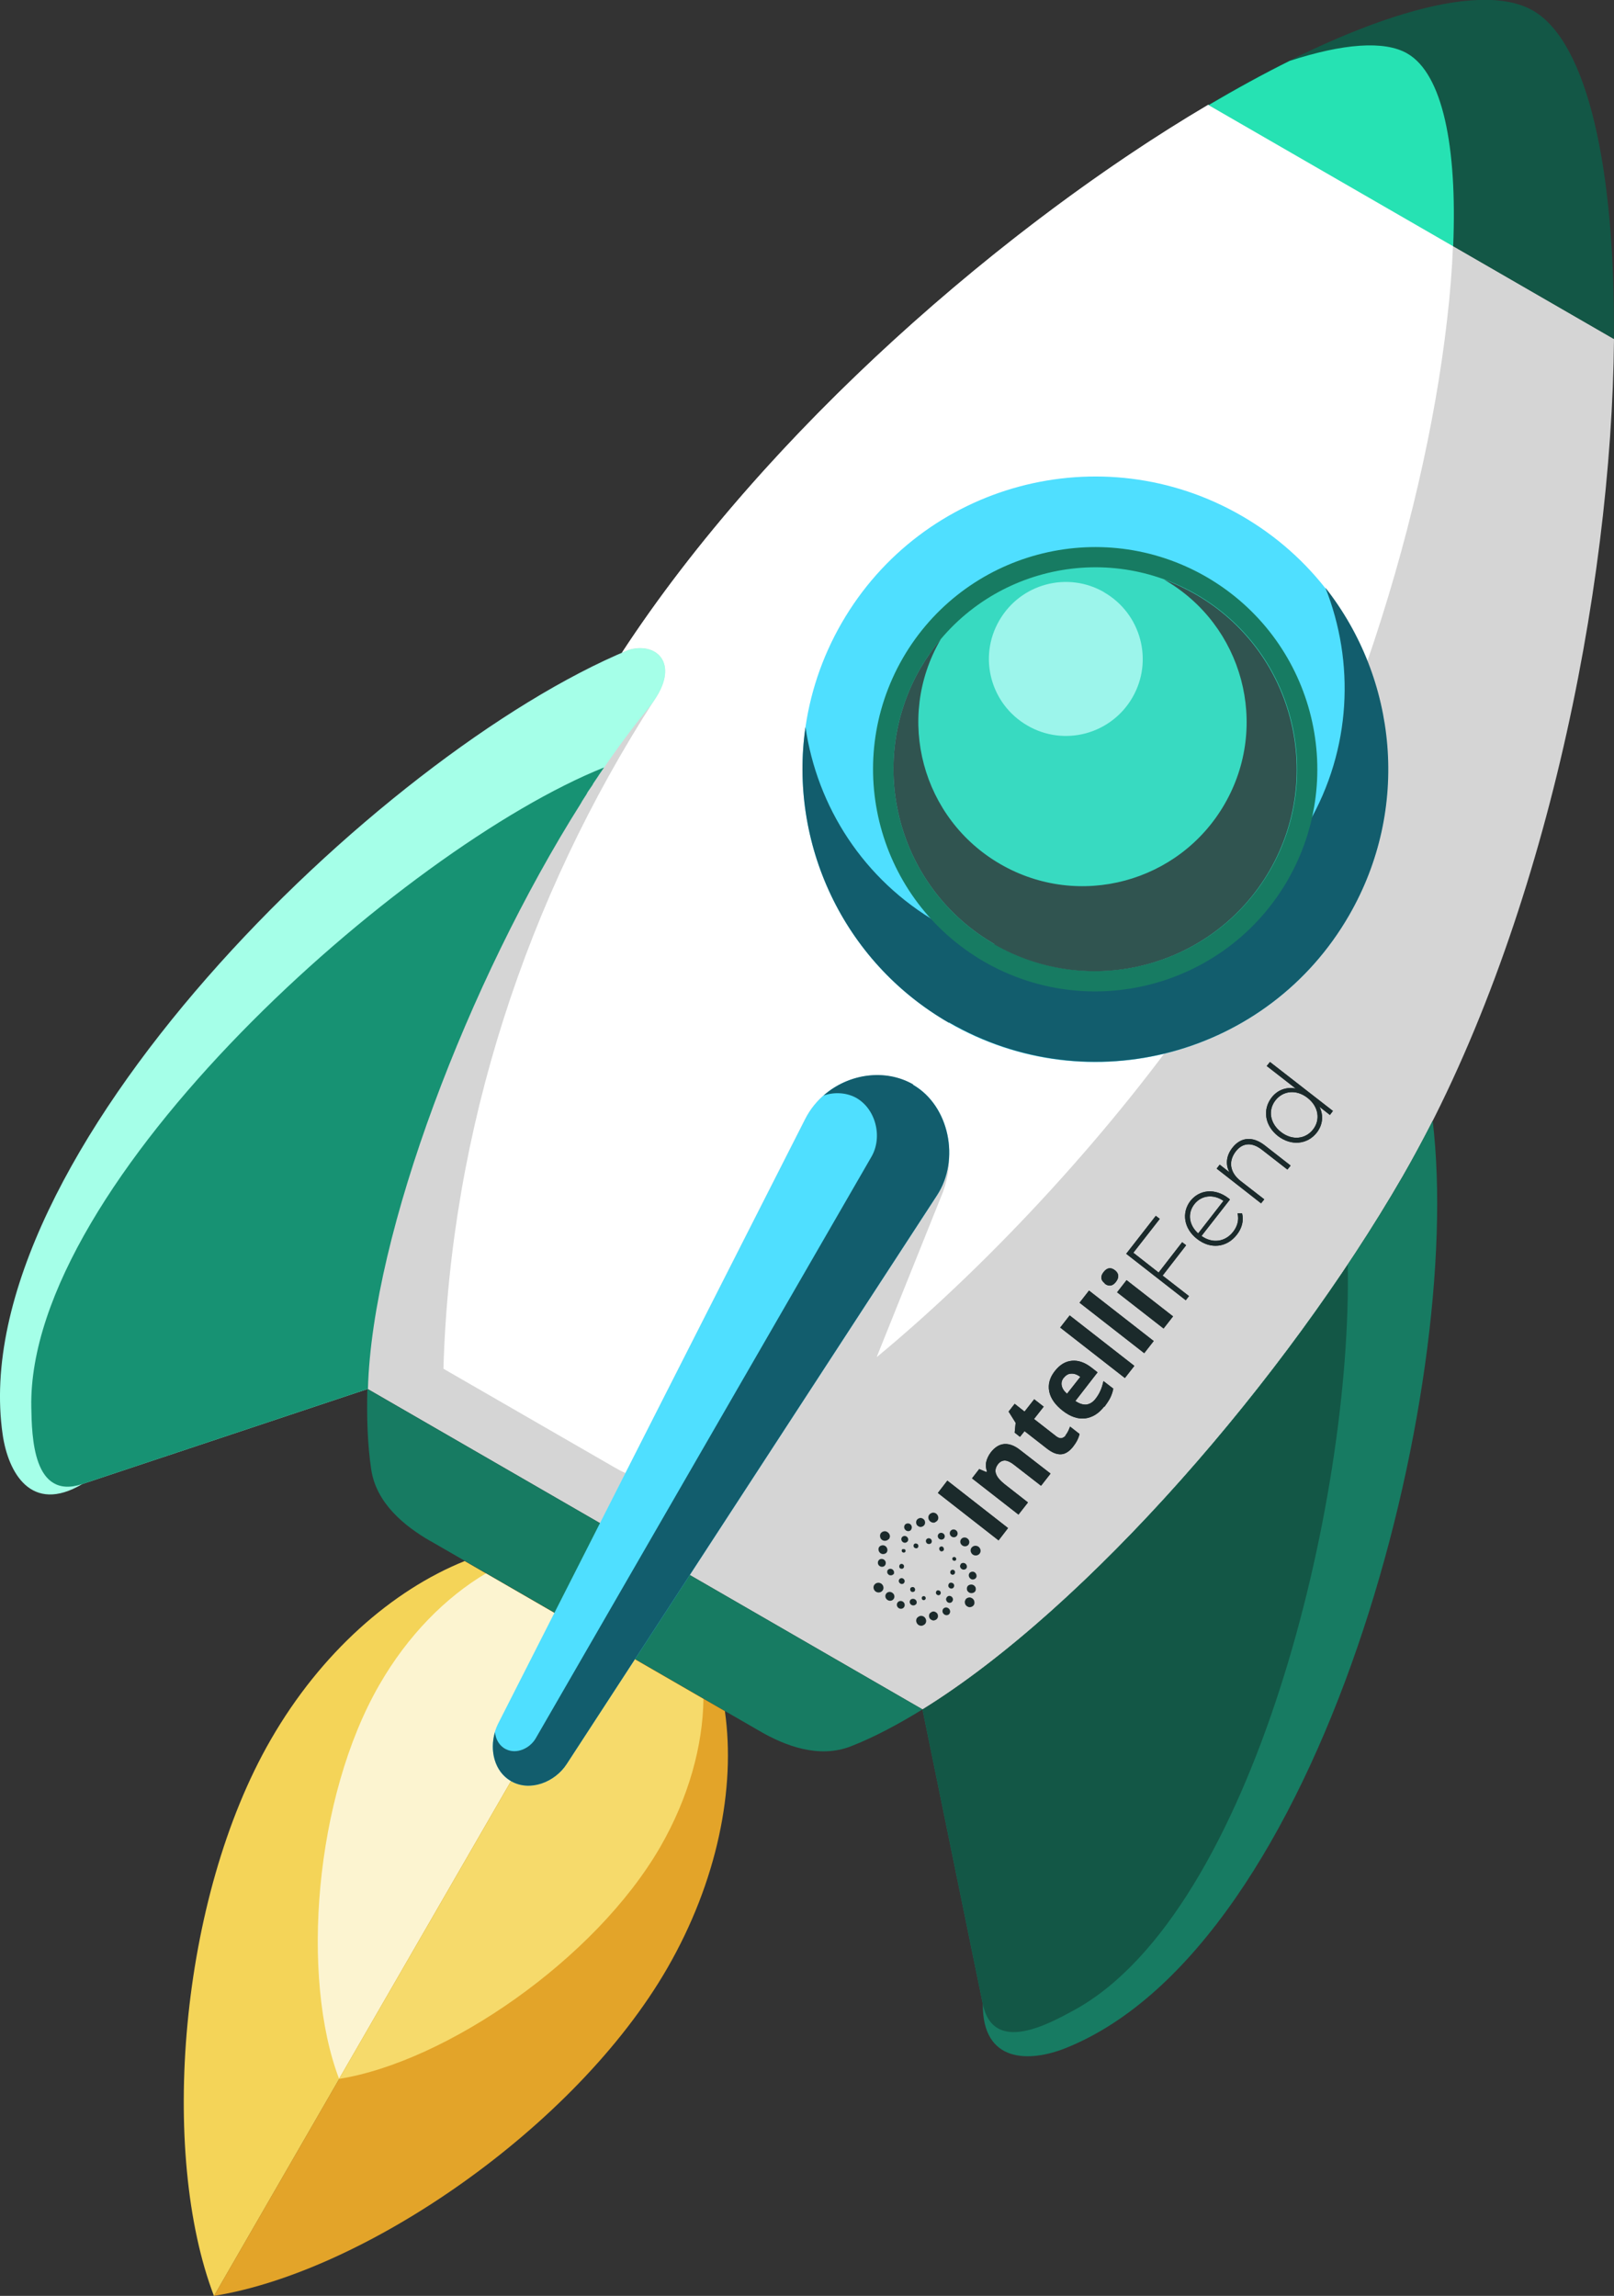 <?xml version="1.0" encoding="UTF-8"?>
<svg xmlns="http://www.w3.org/2000/svg" id="Layer_2" viewBox="0 0 85.1 121.04">
  <rect x="0" y="0" width="85.1" height="121.04" fill="#333333" stroke="none"/>
  <defs>
    <style>.cls-1{fill:#125d6d;}.cls-1,.cls-2,.cls-3,.cls-4,.cls-5,.cls-6,.cls-7,.cls-8,.cls-9,.cls-10,.cls-11,.cls-12,.cls-13,.cls-14,.cls-15,.cls-16,.cls-17,.cls-18{fill-rule:evenodd;}.cls-1,.cls-2,.cls-3,.cls-4,.cls-5,.cls-6,.cls-7,.cls-8,.cls-9,.cls-10,.cls-11,.cls-12,.cls-13,.cls-14,.cls-15,.cls-16,.cls-17,.cls-18,.cls-19{stroke-width:0px;}.cls-2{fill:#135746;}.cls-3{fill:#177b62;}.cls-4{fill:#179273;}.cls-5{fill:#26e2b3;}.cls-6{fill:#38dac1;}.cls-7{fill:#4fdfff;}.cls-8{fill:#a5ffe8;}.cls-9{fill:#d5d5d5;}.cls-10{fill:#e3a429;}.cls-11{fill:#f6da6b;}.cls-12{fill:#fff;}.cls-13{fill:#fcf4d0;}.cls-14{fill:#6ba585;}.cls-15{fill:#8ec8aa;}.cls-16{fill:#9cf5eb;}.cls-17{fill:#305450;}.cls-18{fill:#f4d458;}.cls-19{fill:#1b2a2b;}</style>
  </defs>
  <g id="Layer_1-2">
    <path class="cls-9" d="m48.64,90.12c8.7-5.38,19.17-17.45,25.33-28.12,7.41-12.84,11.01-30.86,11.13-44.13l-21.39-12.35c-11.43,6.75-25.24,18.87-32.65,31.71-6.15,10.66-11.38,25.77-11.69,35.99l29.27,16.9Z"></path>
    <path class="cls-3" d="m22.68,81.24c-1.34-.78-2.85-1.98-3.11-3.79-.19-1.28-.24-2.7-.2-4.23l29.27,16.9c-1.3.8-2.56,1.47-3.76,1.94-1.7.67-3.49-.02-4.83-.8l-17.36-10.02h0Z"></path>
    <path class="cls-2" d="m63.71,5.53c7.64-4.52,14.22-6.64,17.12-4.97,2.9,1.67,4.35,8.43,4.26,17.31l-21.39-12.35h0Z"></path>
    <path class="cls-5" d="m76.62,12.99c.22-5.27-.56-9.1-2.42-10.17-1.21-.7-3.4-.52-6.2.39-1.37.68-2.81,1.47-4.29,2.34l12.91,7.45v-.02Z"></path>
    <path class="cls-12" d="m46.25,71.53c6.16-5.1,12.57-12.14,16.99-18.56,7.3-10.57,11.83-25.3,13.06-36.12.16-1.35.26-2.65.31-3.87l-12.91-7.45c-10.59,6.25-23.21,17.11-30.91,28.88.11-.05.22-.1.33-.14,1.43-.45,2.72.64,1.39,2.62-6.76,10.47-10.76,22.68-11.13,35.27l8.93,5.15c.21.12.43.25.67.35l9.47-18.66c1.07-2.11,3.76-2.91,5.67-1.81,1.13.66,1.79,1.91,1.89,3.23.09.85,0,1.61-.29,2.42l-3.49,8.69h0Z"></path>
    <path class="cls-18" d="m11.28,121.04c-2.87-7.51-1.85-20.93,3-29.33,2.64-4.58,6.41-7.88,10.22-9.41l6.86,3.96-20.08,34.79Z"></path>
    <path class="cls-10" d="m11.28,121.04c7.94-1.27,19.05-8.87,23.9-17.27,2.64-4.58,3.62-9.49,3.04-13.56l-6.86-3.96-20.08,34.79Z"></path>
    <path class="cls-13" d="m17.88,109.6c-2.03-5.33-1.31-14.84,2.13-20.79,1.49-2.59,3.49-4.6,5.61-5.86l5.73,3.31-13.48,23.34Z"></path>
    <path class="cls-11" d="m17.88,109.6c5.63-.9,13.5-6.28,16.94-12.24,1.49-2.59,2.24-5.33,2.27-7.79l-5.73-3.31-13.48,23.34Z"></path>
    <path class="cls-15" d="m52.43,49.77c-5.09-2.94-6.83-9.45-3.9-14.54,2.94-5.09,9.45-6.83,14.54-3.9l-10.64,18.43Z"></path>
    <path class="cls-14" d="m52.43,49.77c5.09,2.94,11.6,1.19,14.54-3.9,2.94-5.09,1.19-11.6-3.9-14.54l-10.64,18.43Z"></path>
    <path class="cls-7" d="m50.03,53.92c-7.38-4.26-9.91-13.7-5.65-21.08,4.26-7.38,13.7-9.91,21.08-5.65,7.39,4.26,9.91,13.7,5.65,21.08-4.26,7.39-13.7,9.91-21.08,5.65Z"></path>
    <path class="cls-3" d="m48.64,90.12l3.18,15.53c-.03,3.14,2.48,3.08,4.36,2.33,13.51-5.4,21.06-34.64,19.36-48.89-.51.99-1.04,1.98-1.58,2.92-6.14,10.63-16.57,22.67-25.25,28.08l-.08.05h0Z"></path>
    <path class="cls-2" d="m48.64,90.12l3.18,15.53c.55,2.68,3.47,1.06,4.86.3,9.36-5.18,14.63-26.76,14.38-39.27-6.22,9.33-14.97,18.84-22.41,23.45Z"></path>
    <path class="cls-8" d="m19.38,73.23l-15.04,5.01c-2.7,1.6-3.91-.61-4.2-2.61-2.1-14.52,19.83-35.91,32.99-41.36,1.52-.48,2.91.8,1.06,3.06-7.36,9-14.53,26.11-14.82,35.9Z"></path>
    <path class="cls-4" d="m19.38,73.23l-15.04,5.01c-2.6.86-2.66-2.48-2.69-4.06-.21-11.87,19.57-29.47,30.2-33.72-.09.13-.19.28-.28.41l-.03.05-.25.37-.06.11-.24.35-.07.13-.23.36-.06.11c-5.94,9.4-11,22.68-11.23,30.86v.02Z"></path>
    <path class="cls-7" d="m48.14,57.19c1.91,1.1,2.49,3.94,1.27,5.82l-19.53,29.99c-.62.96-1.94,1.48-2.94.9-1-.58-1.19-1.99-.69-3l16.21-31.91c1.07-2.11,3.76-2.91,5.67-1.81Z"></path>
    <path class="cls-1" d="m48.14,57.19c1.91,1.1,2.49,3.94,1.27,5.82l-19.53,29.99c-.62.96-1.94,1.48-2.94.9-.88-.51-1.13-1.63-.84-2.58.03.38.24.74.58.9.55.28,1.26-.04,1.57-.58l17.7-30.66c.61-1.06.21-2.57-.86-3.13-.52-.26-1.13-.28-1.67-.09,1.31-1.16,3.25-1.44,4.73-.59h0Z"></path>
    <path class="cls-1" d="m50.03,53.92c-5.63-3.25-8.44-9.52-7.56-15.59.61,4.19,3.05,8.05,7,10.33,6.83,3.94,15.57,1.61,19.51-5.23,2.28-3.94,2.46-8.52.9-12.45,3.8,4.82,4.5,11.65,1.25,17.28-4.26,7.39-13.7,9.91-21.08,5.65h-.02Z"></path>
    <path class="cls-3" d="m51.89,50.7c-5.6-3.24-7.52-10.39-4.29-16,3.24-5.6,10.39-7.52,16-4.29,5.6,3.24,7.52,10.39,4.29,16-3.24,5.6-10.39,7.52-16,4.29Z"></path>
    <path class="cls-6" d="m52.43,49.77c-5.09-2.94-6.83-9.45-3.9-14.54,2.94-5.09,9.45-6.83,14.54-3.9,5.09,2.94,6.83,9.45,3.9,14.54-2.94,5.09-9.45,6.83-14.54,3.9Z"></path>
    <path class="cls-16" d="m58.22,31.23c1.94,1.12,2.61,3.6,1.49,5.54-1.12,1.94-3.6,2.61-5.54,1.48-1.94-1.12-2.61-3.6-1.48-5.54,1.12-1.94,3.6-2.61,5.54-1.48Z"></path>
    <path class="cls-17" d="m52.43,49.77c-5.09-2.94-6.83-9.45-3.9-14.54.32-.55.68-1.07,1.07-1.53l-.02.04c-2.39,4.14-.97,9.43,3.17,11.82,4.14,2.39,9.43.97,11.82-3.17,2.39-4.14.97-9.43-3.17-11.82l-.04-.02c.58.21,1.15.48,1.69.79,5.09,2.94,6.83,9.45,3.9,14.54-2.94,5.09-9.45,6.83-14.54,3.9h.02Z"></path>
    <path class="cls-19" d="m52.65,81.21l-3.2-2.5.5-.65,3.2,2.5-.5.65Z"></path>
    <path class="cls-19" d="m55.39,77.69l-.5.64-1.43-1.11c-.18-.14-.33-.21-.47-.22-.13,0-.25.05-.36.18-.14.18-.18.36-.11.53.06.18.24.38.53.6l1.15.9-.5.64-2.45-1.91.38-.49.38.16.03-.04c-.06-.16-.08-.33-.04-.5.04-.17.12-.34.24-.5.21-.27.45-.42.71-.44.26-.02.54.08.83.31l1.6,1.24Z"></path>
    <path class="cls-19" d="m56.18,75.67c.09-.11.17-.26.24-.46l.5.39c-.05.22-.16.44-.34.67-.2.25-.41.39-.64.4-.23.01-.47-.09-.74-.3l-1.18-.92-.24.3-.28-.22.05-.52-.37-.59.32-.41.52.41.51-.65.5.39-.51.65,1.18.92c.1.07.18.1.27.09.08-.02.16-.06.23-.15Z"></path>
    <path class="cls-19" d="m58.22,74.15c-.29.38-.63.58-1.01.63-.38.04-.77-.09-1.17-.4-.4-.31-.65-.66-.72-1.03s.03-.73.3-1.07c.27-.34.56-.51.9-.54.34-.03.68.09,1.03.36l.32.25-1.17,1.51c.2.14.39.2.57.19.18-.02.35-.12.49-.3.11-.14.2-.29.26-.43.07-.15.12-.32.16-.51l.52.4c-.03.16-.08.31-.15.46-.07.15-.18.31-.32.5h0Zm-2.13-1.52c-.11.14-.14.28-.11.42.03.15.12.29.28.43l.7-.89c-.17-.13-.33-.18-.48-.17-.15,0-.28.08-.39.22Z"></path>
    <path class="cls-19" d="m59.81,72.01l-.5.64-3.41-2.66.5-.64,3.41,2.66Z"></path>
    <path class="cls-19" d="m60.83,70.7l-.5.64-3.41-2.66.5-.64,3.41,2.66Z"></path>
    <path class="cls-19" d="m58.25,67.66c-.22-.17-.24-.37-.06-.6s.38-.26.6-.09c.1.08.16.17.17.28.01.1-.03.21-.12.33-.18.23-.38.26-.6.09h0Zm3.6,1.74l-.5.64-2.45-1.91.5-.64,2.45,1.91Z"></path>
    <path class="cls-19" d="m59.75,66.04l1.34,1.05,1.24-1.6.21.16-1.24,1.6,1.39,1.08-.17.22-3.14-2.45,1.56-2,.21.16-1.39,1.78Z"></path>
    <path class="cls-19" d="m64.85,63.24l-1.5,1.92c.57.41,1.25.32,1.67-.22.22-.28.32-.63.23-.97h.24c.1.38-.01.79-.28,1.13-.53.68-1.39.77-2.09.22-.7-.54-.83-1.38-.36-2,.48-.61,1.31-.69,2.01-.15.02.01.04.04.06.05h0Zm-1.67,1.78l1.33-1.71c-.53-.37-1.17-.3-1.54.18-.37.48-.28,1.1.2,1.53Z"></path>
    <path class="cls-19" d="m66.68,60.38l1.37,1.07-.17.21-1.35-1.05c-.53-.41-1.02-.36-1.37.09-.41.53-.31,1.12.25,1.56l1.25.97-.17.21-2.34-1.83.16-.21.51.4c-.21-.41-.17-.87.16-1.29.42-.54,1.04-.64,1.7-.13h0Z"></path>
    <path class="cls-19" d="m66.95,55.98l3.33,2.59-.16.21-.55-.43c.23.46.17.96-.14,1.36-.49.63-1.35.72-2.05.18-.7-.55-.82-1.4-.33-2.03.31-.4.78-.57,1.27-.47l-1.53-1.19.17-.21Zm1.99,1.9c-.59-.46-1.29-.38-1.69.13-.4.51-.3,1.21.29,1.67.59.46,1.29.38,1.69-.13.4-.51.3-1.21-.29-1.67Z"></path>
    <path class="cls-19" d="m52.65,81.21l-3.2-2.5.5-.65,3.2,2.5-.5.65Z"></path>
    <path class="cls-19" d="m55.39,77.69l-.5.64-1.43-1.11c-.18-.14-.33-.21-.47-.22-.13,0-.25.05-.36.18-.14.18-.18.36-.11.53.06.18.24.38.53.6l1.15.9-.5.64-2.45-1.91.38-.49.38.16.03-.04c-.06-.16-.08-.33-.04-.5.04-.17.12-.34.24-.5.21-.27.45-.42.71-.44.26-.02.54.08.83.31l1.6,1.24Z"></path>
    <path class="cls-19" d="m56.18,75.67c.09-.11.17-.26.24-.46l.5.39c-.05.22-.16.44-.34.67-.2.25-.41.39-.64.4-.23.01-.47-.09-.74-.3l-1.18-.92-.24.3-.28-.22.05-.52-.37-.59.32-.41.52.41.51-.65.5.39-.51.65,1.18.92c.1.07.18.1.27.09.08-.02.16-.06.23-.15Z"></path>
    <path class="cls-19" d="m58.22,74.15c-.29.38-.63.58-1.01.63-.38.04-.77-.09-1.17-.4-.4-.31-.65-.66-.72-1.03s.03-.73.3-1.07c.27-.34.56-.51.9-.54.34-.03.68.09,1.03.36l.32.25-1.17,1.51c.2.14.39.2.57.19.18-.02.35-.12.49-.3.11-.14.2-.29.26-.43.07-.15.12-.32.16-.51l.52.4c-.03.16-.08.31-.15.46-.07.15-.18.31-.32.5h0Zm-2.13-1.52c-.11.14-.14.28-.11.42.03.15.12.29.28.43l.7-.89c-.17-.13-.33-.18-.48-.17-.15,0-.28.08-.39.22Z"></path>
    <path class="cls-19" d="m59.81,72.01l-.5.64-3.41-2.66.5-.64,3.41,2.66Z"></path>
    <path class="cls-19" d="m60.83,70.7l-.5.64-3.41-2.66.5-.64,3.41,2.66Z"></path>
    <path class="cls-19" d="m58.25,67.66c-.22-.17-.24-.37-.06-.6s.38-.26.6-.09c.1.08.16.17.17.28.01.1-.03.21-.12.33-.18.23-.38.26-.6.09h0Zm3.6,1.74l-.5.64-2.45-1.91.5-.64,2.45,1.91Z"></path>
    <path class="cls-19" d="m59.75,66.04l1.34,1.05,1.24-1.6.21.16-1.24,1.6,1.39,1.08-.17.22-3.14-2.45,1.56-2,.21.16-1.39,1.78Z"></path>
    <path class="cls-19" d="m64.85,63.24l-1.5,1.92c.57.41,1.25.32,1.67-.22.22-.28.32-.63.23-.97h.24c.1.38-.01.79-.28,1.13-.53.68-1.39.77-2.09.22-.7-.54-.83-1.38-.36-2,.48-.61,1.31-.69,2.01-.15.02.01.04.04.06.05h0Zm-1.67,1.78l1.33-1.71c-.53-.37-1.17-.3-1.54.18-.37.48-.28,1.1.2,1.53Z"></path>
    <path class="cls-19" d="m66.68,60.38l1.37,1.07-.17.21-1.35-1.05c-.53-.41-1.02-.36-1.37.09-.41.53-.31,1.12.25,1.56l1.25.97-.17.21-2.34-1.83.16-.21.51.4c-.21-.41-.17-.87.16-1.29.42-.54,1.04-.64,1.7-.13h0Z"></path>
    <path class="cls-19" d="m66.95,55.98l3.33,2.59-.16.21-.55-.43c.23.46.17.96-.14,1.36-.49.63-1.35.72-2.05.18-.7-.55-.82-1.4-.33-2.03.31-.4.78-.57,1.27-.47l-1.53-1.19.17-.21Zm1.99,1.9c-.59-.46-1.29-.38-1.69.13-.4.51-.3,1.21.29,1.67.59.46,1.29.38,1.69-.13.4-.51.3-1.21-.29-1.67Z"></path>
    <path class="cls-19" d="m46.47,82.6c-.11-.02-.2-.12-.18-.24,0-.04.02-.07.04-.1.04-.06.12-.08.19-.07.11.02.2.12.18.24,0,.04-.02.07-.04.1-.04.06-.12.08-.19.07Zm1.24-.92s-.11-.03-.15.01c-.03.04-.02.11.02.14.05.04.11.03.15-.01.03-.04.02-.11-.02-.14Zm2.51,2.06s.05-.03.06-.05c.03-.04.04-.1.02-.15-.03-.08-.13-.12-.21-.09-.03,0-.05.03-.06.05-.03.04-.04.1-.02.15.03.08.13.12.21.09Zm-1.75,1.47s-.08.04-.11.08c-.06.07-.07.17-.03.26.03.06.08.12.14.14.07.03.14.03.2,0,.04-.02.08-.04.11-.08.06-.07.07-.17.03-.26-.03-.06-.08-.12-.14-.14-.07-.03-.14-.03-.2,0Zm-1.14-.73c-.07.09-.05.22.04.29.09.07.22.06.29-.03.07-.09.05-.22-.04-.29-.09-.07-.22-.06-.29.03Zm-.46-3.33s.04-.08.05-.12c.02-.14-.09-.27-.23-.3-.09-.01-.18.02-.24.09-.03.04-.04.08-.05.12,0,.07.01.14.05.19.04.06.11.09.17.1.09.01.18-.02.24-.09h0Zm1.43,3.43c.06-.08.04-.19-.04-.25-.08-.06-.2-.05-.26.02-.06.08-.04.19.04.25.08.06.2.05.26-.03Zm-1.57-.57c-.08.1-.06.25.05.33.1.08.25.07.33-.03.08-.1.06-.25-.05-.33-.1-.08-.25-.07-.33.03Zm2.12-2.86c-.05.07-.04.16.03.22.07.05.17.04.22-.02.05-.07.04-.16-.03-.22-.07-.05-.17-.04-.22.02Zm2.21.29c.08-.1.06-.25-.05-.33-.1-.08-.25-.07-.33.03-.08.1-.06.25.05.33.1.08.25.07.33-.03Zm-1.54.2c0,.07.04.14.11.15.05,0,.09-.01.12-.05.01-.02.02-.04.02-.06,0-.07-.04-.14-.11-.15-.05,0-.09.01-.12.05-.01.02-.02.04-.02.06Zm.93-.67c.07-.09.05-.22-.04-.29-.09-.07-.22-.06-.29.03-.07.09-.05.22.04.29.09.07.22.06.29-.03Zm-2.23.63c.06.04.14.04.18-.02.04-.05.03-.14-.03-.18-.06-.04-.14-.04-.18.02-.04.05-.03.14.03.18Zm1.09-1.35s.08-.04.11-.08c.06-.07.07-.17.03-.26-.03-.06-.08-.12-.14-.14-.07-.03-.14-.03-.2,0-.04.02-.08.04-.11.08-.06.07-.07.17-.03.26.06.13.21.2.34.15h0Zm.8,2.69c.03.07.1.1.17.07.02,0,.04-.02.05-.04.03-.03.03-.08.02-.13-.03-.07-.1-.1-.17-.07-.02,0-.04.02-.05.04-.03.03-.03.08-.02.13Zm.16-.85s-.03.02-.04.03c-.02.03-.03.07-.01.1.01.03.03.05.06.06.03.01.05.01.08,0,.02,0,.03-.02.04-.03.02-.03.03-.07.01-.1-.02-.05-.08-.08-.14-.06h0Zm-1.14,2.89s-.07.04-.1.07c-.05.06-.06.15-.03.23.02.06.07.1.13.13.06.03.12.03.18,0,.04-.01.07-.04.1-.07.05-.06.06-.15.03-.23-.02-.06-.07-.1-.13-.13-.06-.03-.12-.03-.18,0Zm-3.02-1.44c-.09.11-.06.27.05.36.12.09.28.07.37-.04.09-.11.06-.27-.05-.36-.12-.09-.28-.07-.37.04h0Zm1.93-2.9c.04-.06.05-.13.02-.2-.02-.05-.06-.09-.11-.11-.05-.02-.11-.02-.16,0-.03.01-.06.03-.08.06-.04.06-.05.13-.02.2.05.11.17.16.27.12.03-.01.06-.03.08-.06Zm3.08,2.29s-.04.06-.04.1c-.01.11.07.22.18.24.07.01.15-.02.19-.07.02-.03.04-.06.04-.1.01-.11-.07-.22-.18-.24-.07-.01-.15.02-.19.07Zm-.1.69s-.04.07-.04.11c0,.06,0,.12.05.17.04.05.09.08.16.09.08.01.17-.02.22-.08.02-.03.04-.07.04-.11,0-.06,0-.12-.05-.17-.04-.05-.09-.08-.16-.09-.08-.01-.17.02-.22.08Zm-.1.69s-.04.08-.05.12c0,.07.01.14.05.19.04.06.11.09.17.11.09.01.18-.02.24-.09.03-.03.04-.08.05-.12,0-.07-.01-.14-.05-.19-.04-.06-.11-.09-.17-.11-.09-.01-.18.02-.24.09Zm-3.14-2.99s.05-.03.07-.05c.04-.05.05-.12.02-.18-.04-.09-.15-.14-.24-.1-.03.01-.05.03-.07.05-.04.05-.05.12-.02.18.02.04.05.08.1.1.05.02.09.02.14,0h0Zm1.7-.44c-.06.08-.04.19.04.25.08.06.2.05.26-.03.06-.08.04-.19-.04-.25s-.2-.05-.26.03Zm1.75.71c-.09.11-.06.27.05.36.12.09.28.07.37-.04.09-.11.06-.27-.05-.36-.12-.09-.28-.07-.37.04Zm-.57.87s-.03.05-.04.08c-.01.1.06.19.16.21.06.01.13-.01.17-.06.02-.02.03-.05.03-.08.01-.1-.06-.19-.16-.21-.06-.01-.13.01-.17.06h0Zm-1.93-2.05c.05-.06.06-.15.03-.23-.02-.06-.07-.1-.13-.13-.06-.03-.12-.03-.18,0-.04.01-.07.04-.1.07-.05.06-.06.15-.03.23.02.06.07.1.13.13.06.03.12.03.18,0,.04-.01.07-.04.1-.07Zm-.5,3.47s.02-.04.02-.06c0-.03,0-.07-.03-.1-.02-.03-.05-.05-.09-.05-.05,0-.09.01-.12.05-.01.02-.02.04-.02.06,0,.03,0,.07.03.1.02.03.05.05.09.05.05,0,.09-.01.12-.05Zm1.58.88s-.06.03-.08.06c-.04.06-.05.14-.02.2.05.11.17.16.27.12.03-.01.06-.03.08-.06.04-.06.05-.13.02-.2-.05-.11-.17-.16-.27-.12Zm-1.02-.44s.02-.03.02-.05c0-.03,0-.05-.02-.08-.02-.02-.04-.04-.07-.04-.04,0-.07,0-.1.04-.01.01-.02.03-.02.05,0,.03,0,.05.02.08.02.02.04.04.07.04.04,0,.07,0,.09-.04Zm-1.68-1.31s.03-.05.03-.09c.01-.1-.06-.19-.16-.21-.06-.01-.13.01-.17.06-.02.02-.03.05-.03.08,0,.05,0,.1.04.13.03.04.07.07.12.07.06.01.13-.01.17-.06h0Zm.56.44s.03-.05.03-.07c.01-.08-.05-.16-.14-.18-.06,0-.11.01-.14.06-.02.02-.03.05-.03.07-.01.08.05.16.14.18.06,0,.11-.01.14-.06Zm2.32.7s-.05.03-.07.06c-.04.05-.05.12-.02.18.02.04.05.08.1.1.05.02.09.02.14,0,.03-.01.05-.03.07-.06.04-.05.05-.12.02-.18-.04-.09-.15-.14-.24-.1h0Zm-.44-.28c-.06-.04-.14-.04-.18.02-.04.06-.03.14.03.18.06.05.14.04.18-.02.04-.05.03-.14-.03-.18Zm-2.8-2.02s.04-.07.04-.11c.01-.13-.08-.25-.21-.27-.08-.01-.17.02-.22.08-.02.03-.04.07-.04.11-.01.13.08.25.21.27.08.01.17-.02.22-.08Zm.91.68s-.04-.06-.07-.07c-.03-.01-.07-.02-.1,0-.02,0-.04.02-.05.04-.03.04-.03.08-.02.13.01.03.04.06.07.07.03.01.07.01.1,0,.02,0,.04-.02.05-.04.03-.03.03-.08.02-.13Z"></path>
  </g>
</svg>
